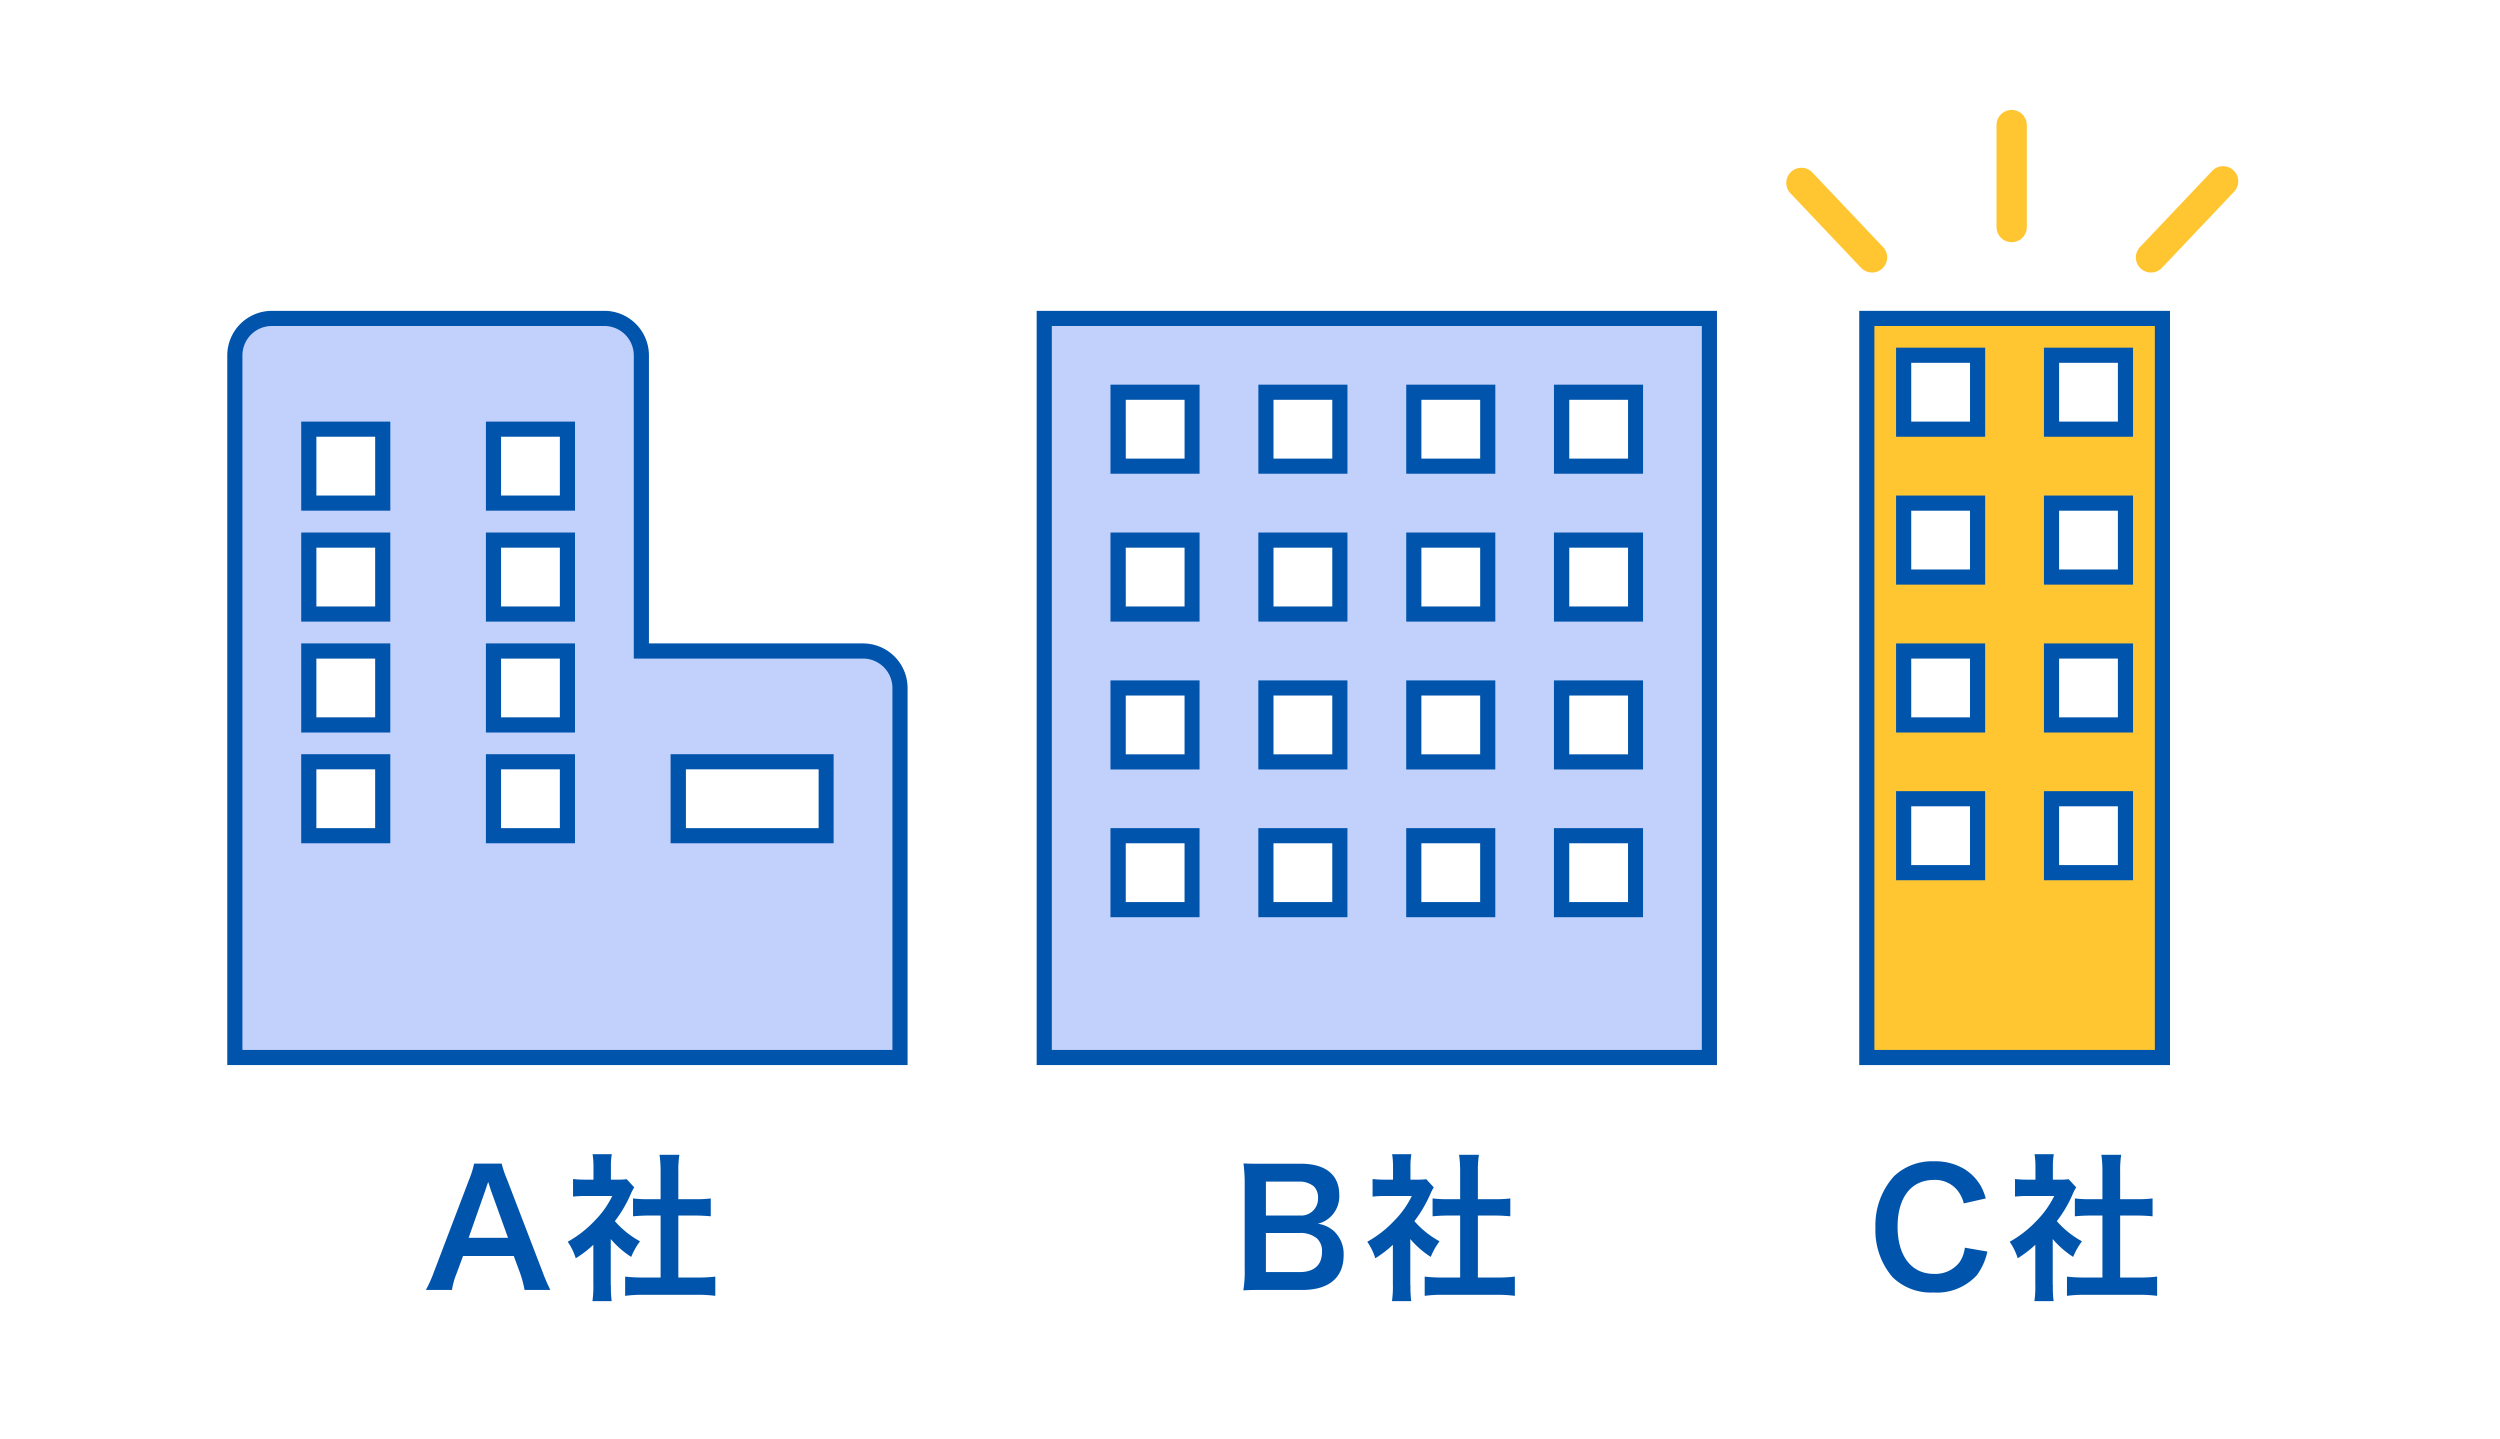 <svg xmlns="http://www.w3.org/2000/svg" width="165" height="95"><path fill="#0054ac" d="M34.62 85.136a7.068 7.068 0 0 0-.29-1.1l-.42-1.14h-3.35l-.42 1.14a4.86 4.86 0 0 0-.31 1.1h-1.72a9.074 9.074 0 0 0 .55-1.24l2.3-6.04a5.757 5.757 0 0 0 .33-1.06h1.82a7.041 7.041 0 0 0 .36 1.06l2.32 6.04a13.407 13.407 0 0 0 .53 1.24H34.6Zm-2.21-6.54c-.04-.11-.07-.24-.19-.59q-.17.49-.2.59l-1.09 3.1h2.6l-1.12-3.1ZM40.32 84.806a7.885 7.885 0 0 0 .05 1.07H39.1a6.554 6.554 0 0 0 .06-1.09v-2.63a7.364 7.364 0 0 1-1.16.89 4.09 4.09 0 0 0-.53-1.09 7.346 7.346 0 0 0 1.8-1.41 6.076 6.076 0 0 0 1.14-1.61H38.7a7.449 7.449 0 0 0-.88.04v-1.16a6.675 6.675 0 0 0 .83.04h.52v-.88a5.191 5.191 0 0 0-.06-.8h1.27a4.667 4.667 0 0 0-.06.82v.86h.43a4.113 4.113 0 0 0 .61-.03l.5.54a3.049 3.049 0 0 0-.23.44 8.557 8.557 0 0 1-1.05 1.79 6.079 6.079 0 0 0 1.66 1.33 4.5 4.5 0 0 0-.58 1.03 6 6 0 0 1-1.35-1.18v3.04Zm4.44-.49h1.26a9.324 9.324 0 0 0 1.19-.06v1.27a8.964 8.964 0 0 0-1.19-.07h-3.58a8.71 8.71 0 0 0-1.18.07v-1.27a9.834 9.834 0 0 0 1.2.06h1.14v-4.09h-.79c-.36 0-.69.02-1.03.05v-1.18a7.428 7.428 0 0 0 1.03.05h.79v-1.84a7.779 7.779 0 0 0-.07-1.09h1.31a6.444 6.444 0 0 0-.07 1.09v1.84h1.11a7.254 7.254 0 0 0 1.03-.05v1.18c-.33-.03-.66-.05-1.03-.05h-1.11v4.09Z"/><path fill="#c2d1fc" d="M56.96 42.966H42.33v-19.51a2.437 2.437 0 0 0-2.44-2.44H17.94a2.45 2.45 0 0 0-2.44 2.44v46.34h43.9v-24.39a2.45 2.45 0 0 0-2.44-2.44Zm-31.71 12.19h-4.88v-4.88h4.88Zm0-7.31h-4.88v-4.88h4.88Zm0-7.32h-4.88v-4.88h4.88Zm0-7.32h-4.88v-4.88h4.88Zm12.2 21.95h-4.88v-4.88h4.88Zm0-7.31h-4.88v-4.88h4.88Zm0-7.32h-4.88v-4.88h4.88Zm0-7.32h-4.88v-4.88h4.88Zm17.07 21.95h-9.76v-4.88h9.76Z"/><path fill="#0054ac" d="M59.9 70.296H15v-46.84a2.945 2.945 0 0 1 2.94-2.94h21.95a2.945 2.945 0 0 1 2.94 2.94v19.01h14.13a2.945 2.945 0 0 1 2.94 2.94Zm-43.9-1h42.9v-23.89a1.942 1.942 0 0 0-1.94-1.94H41.83v-20.01a1.942 1.942 0 0 0-1.94-1.94H17.94a1.942 1.942 0 0 0-1.94 1.94v45.84Zm39.02-13.64H44.26v-5.88h10.76Zm-9.75-1h8.76v-3.88h-8.76v3.88Zm-7.32 1h-5.88v-5.88h5.88Zm-4.88-1h3.88v-3.88h-3.88Zm-7.31 1h-5.88v-5.88h5.88Zm-4.88-1h3.88v-3.88h-3.88Zm17.07-6.31h-5.88v-5.88h5.88Zm-4.88-1h3.88v-3.88h-3.88Zm-7.31 1h-5.88v-5.88h5.88Zm-4.88-1h3.88v-3.88h-3.88Zm17.07-6.32h-5.88v-5.88h5.88Zm-4.88-1h3.88v-3.88h-3.88Zm-7.31 1h-5.88v-5.88h5.88Zm-4.88-1h3.88v-3.88h-3.88Zm17.07-6.32h-5.88v-5.88h5.88Zm-4.88-1h3.88v-3.88h-3.88Zm-7.31 1h-5.88v-5.88h5.88Zm-4.88-1h3.88v-3.88h-3.88ZM83.4 85.136c-.61 0-.91 0-1.34.03a7.778 7.778 0 0 0 .09-1.41v-5.68a10.508 10.508 0 0 0-.08-1.29c.44.02.61.02 1.32.02h2.47c1.62 0 2.53.73 2.53 2.04a1.879 1.879 0 0 1-.59 1.48 1.811 1.811 0 0 1-.83.44 2.014 2.014 0 0 1 1.06.48 2.065 2.065 0 0 1 .65 1.6c0 1.47-.97 2.29-2.71 2.29h-2.58Zm2.32-4.92a1.111 1.111 0 0 0 1.27-1.14 1.04 1.04 0 0 0-.27-.77 1.482 1.482 0 0 0-1-.32h-2.17v2.24h2.18Zm-2.18 3.74h2.25c.93 0 1.46-.46 1.46-1.31a1.131 1.131 0 0 0-.33-.91 1.71 1.71 0 0 0-1.14-.36h-2.23v2.57ZM93.09 84.806a7.885 7.885 0 0 0 .05 1.07h-1.27a6.554 6.554 0 0 0 .06-1.09v-2.63a7.364 7.364 0 0 1-1.16.89 4.09 4.09 0 0 0-.53-1.09 7.346 7.346 0 0 0 1.8-1.41 6.076 6.076 0 0 0 1.14-1.61h-1.71a7.449 7.449 0 0 0-.88.04v-1.16a6.675 6.675 0 0 0 .83.04h.52v-.88a5.19 5.19 0 0 0-.06-.8h1.27a4.667 4.667 0 0 0-.06.82v.86h.43a4.113 4.113 0 0 0 .61-.03l.5.54a3.05 3.05 0 0 0-.23.44 8.557 8.557 0 0 1-1.05 1.79 6.079 6.079 0 0 0 1.66 1.33 4.5 4.5 0 0 0-.58 1.03 6 6 0 0 1-1.35-1.18v3.04Zm4.44-.49h1.26a9.324 9.324 0 0 0 1.19-.06v1.27a8.964 8.964 0 0 0-1.19-.07h-3.58a8.71 8.71 0 0 0-1.18.07v-1.27a9.834 9.834 0 0 0 1.2.06h1.14v-4.09h-.79c-.36 0-.69.02-1.03.05v-1.18a7.428 7.428 0 0 0 1.03.05h.79v-1.84a7.778 7.778 0 0 0-.07-1.09h1.31a6.445 6.445 0 0 0-.07 1.09v1.84h1.11a7.254 7.254 0 0 0 1.03-.05v1.18c-.33-.03-.66-.05-1.03-.05h-1.11v4.09Z"/><path fill="#c2d1fc" d="M68.92 21.016v48.78h43.9v-48.78Zm9.76 39.02H73.8v-4.88h4.88Zm0-9.75H73.8v-4.88h4.88Zm0-9.76H73.8v-4.88h4.88Zm0-9.76H73.8v-4.88h4.88Zm9.75 29.27h-4.88v-4.88h4.88Zm0-9.75h-4.88v-4.88h4.88Zm0-9.76h-4.88v-4.88h4.88Zm0-9.76h-4.88v-4.88h4.88Zm9.76 29.27h-4.88v-4.88h4.88Zm0-9.75h-4.88v-4.88h4.88Zm0-9.76h-4.88v-4.88h4.88Zm0-9.76h-4.88v-4.88h4.88Zm9.75 29.27h-4.88v-4.88h4.88Zm0-9.75h-4.88v-4.88h4.88Zm0-9.76h-4.88v-4.88h4.88Zm0-9.76h-4.88v-4.88h4.88Z"/><path fill="#0054ac" d="M113.32 70.296h-44.9v-49.78h44.9Zm-43.9-1h42.9v-47.78h-42.9Zm39.02-8.76h-5.88v-5.88h5.88Zm-4.87-1h3.88v-3.88h-3.88Zm-4.88 1h-5.88v-5.88h5.88Zm-4.88-1h3.88v-3.88h-3.88Zm-4.88 1h-5.88v-5.88h5.88Zm-4.88-1h3.88v-3.88h-3.88Zm-4.88 1h-5.88v-5.88h5.88Zm-4.87-1h3.88v-3.88H74.3Zm34.14-8.75h-5.88v-5.88h5.88Zm-4.87-1h3.88v-3.88h-3.88Zm-4.88 1h-5.88v-5.88h5.88Zm-4.88-1h3.88v-3.88h-3.88Zm-4.88 1h-5.88v-5.88h5.88Zm-4.88-1h3.88v-3.88h-3.88Zm-4.88 1h-5.88v-5.88h5.88Zm-4.87-1h3.88v-3.88H74.3Zm34.14-8.76h-5.88v-5.88h5.88Zm-4.87-1h3.88v-3.88h-3.88Zm-4.88 1h-5.88v-5.88h5.88Zm-4.88-1h3.88v-3.88h-3.88Zm-4.88 1h-5.88v-5.88h5.88Zm-4.88-1h3.88v-3.88h-3.88Zm-4.88 1h-5.88v-5.88h5.88Zm-4.87-1h3.88v-3.88H74.3Zm34.14-8.76h-5.88v-5.88h5.88Zm-4.87-1h3.88v-3.88h-3.88Zm-4.88 1h-5.88v-5.88h5.88Zm-4.88-1h3.88v-3.88h-3.88Zm-4.88 1h-5.88v-5.88h5.88Zm-4.88-1h3.88v-3.88h-3.88Zm-4.88 1h-5.88v-5.88h5.88Zm-4.87-1h3.88v-3.88H74.3ZM131.17 82.596a4.113 4.113 0 0 1-.7 1.57 3.577 3.577 0 0 1-2.86 1.14 3.638 3.638 0 0 1-2.69-1 4.74 4.74 0 0 1-1.14-3.29 4.82 4.82 0 0 1 1.22-3.38 3.633 3.633 0 0 1 2.62-.99 3.749 3.749 0 0 1 2.01.5 3.187 3.187 0 0 1 1.11 1.14 3.756 3.756 0 0 1 .32.81l-1.45.33a2.213 2.213 0 0 0-.45-.9 1.9 1.9 0 0 0-1.53-.65c-1.49 0-2.39 1.16-2.39 3.09s.92 3.11 2.39 3.11a2.019 2.019 0 0 0 1.7-.77 2.171 2.171 0 0 0 .35-.96l1.5.26ZM135.49 84.806a6.528 6.528 0 0 0 .05 1.07h-1.27a6.554 6.554 0 0 0 .06-1.09v-2.63a7.364 7.364 0 0 1-1.16.89 4.09 4.09 0 0 0-.53-1.09 7.346 7.346 0 0 0 1.8-1.41 6.312 6.312 0 0 0 1.14-1.61h-1.71a7.449 7.449 0 0 0-.88.04v-1.16a6.675 6.675 0 0 0 .83.04h.52v-.88a5.19 5.19 0 0 0-.06-.8h1.27a4.667 4.667 0 0 0-.06.82v.86h.43a4.113 4.113 0 0 0 .61-.03l.5.54a3.05 3.05 0 0 0-.23.44 8.143 8.143 0 0 1-1.05 1.79 6.079 6.079 0 0 0 1.66 1.33 4.5 4.5 0 0 0-.58 1.03 6 6 0 0 1-1.35-1.18v3.04Zm4.43-.49h1.26a9.324 9.324 0 0 0 1.19-.06v1.27a9.068 9.068 0 0 0-1.19-.07h-3.58a8.71 8.71 0 0 0-1.18.07v-1.27a9.834 9.834 0 0 0 1.2.06h1.14v-4.09h-.79c-.36 0-.69.02-1.03.05v-1.18a7.428 7.428 0 0 0 1.03.05h.79v-1.84a7.778 7.778 0 0 0-.07-1.09H140a6.445 6.445 0 0 0-.07 1.09v1.84h1.11a7.254 7.254 0 0 0 1.03-.05v1.18c-.33-.03-.66-.05-1.03-.05h-1.11v4.09Z"/><path fill="#ffc631" d="M123.21 21.016v48.78h19.51v-48.78Zm7.31 36.58h-4.88v-4.88h4.88Zm0-9.75h-4.88v-4.88h4.88Zm0-9.76h-4.88v-4.88h4.88Zm0-9.76h-4.88v-4.88h4.88v4.88Zm9.76 29.27h-4.88v-4.88h4.88Zm0-9.75h-4.88v-4.88h4.88Zm0-9.76h-4.88v-4.88h4.88Zm0-9.76h-4.88v-4.88h4.88v4.88Z"/><path fill="#0054ac" d="M143.22 70.296h-20.51v-49.78h20.51Zm-19.51-1h18.51v-47.78h-18.51Zm17.07-11.2h-5.88v-5.88h5.88Zm-4.88-1h3.88v-3.88h-3.88Zm-4.88 1h-5.88v-5.88h5.88Zm-4.88-1h3.88v-3.88h-3.88Zm14.64-8.75h-5.88v-5.88h5.88Zm-4.88-1h3.88v-3.88h-3.88Zm-4.88 1h-5.88v-5.88h5.88Zm-4.88-1h3.88v-3.88h-3.88Zm14.64-8.76h-5.88v-5.88h5.88Zm-4.88-1h3.88v-3.88h-3.88Zm-4.88 1h-5.88v-5.88h5.88Zm-4.88-1h3.88v-3.88h-3.88Zm14.64-8.76h-5.88v-5.88h5.88Zm-4.88-1h3.88v-3.88h-3.88v3.88Zm-4.88 1h-5.88v-5.88h5.88Zm-4.88-1h3.88v-3.88h-3.88v3.88Z"/><path fill="#ffc631" d="M123.56 17.986a1.007 1.007 0 0 1-.73-.31l-4.71-4.97a1 1 0 0 1 1.45-1.37l4.71 4.97a.995.995 0 0 1-.73 1.68ZM141.97 17.986a.995.995 0 0 1-.73-1.68l4.71-4.97a1 1 0 1 1 1.45 1.37l-4.71 4.97a.991.991 0 0 1-.73.31ZM132.77 15.986a1 1 0 0 1-1-1v-6.73a1 1 0 0 1 2 0v6.73a1 1 0 0 1-1 1Z"/></svg>